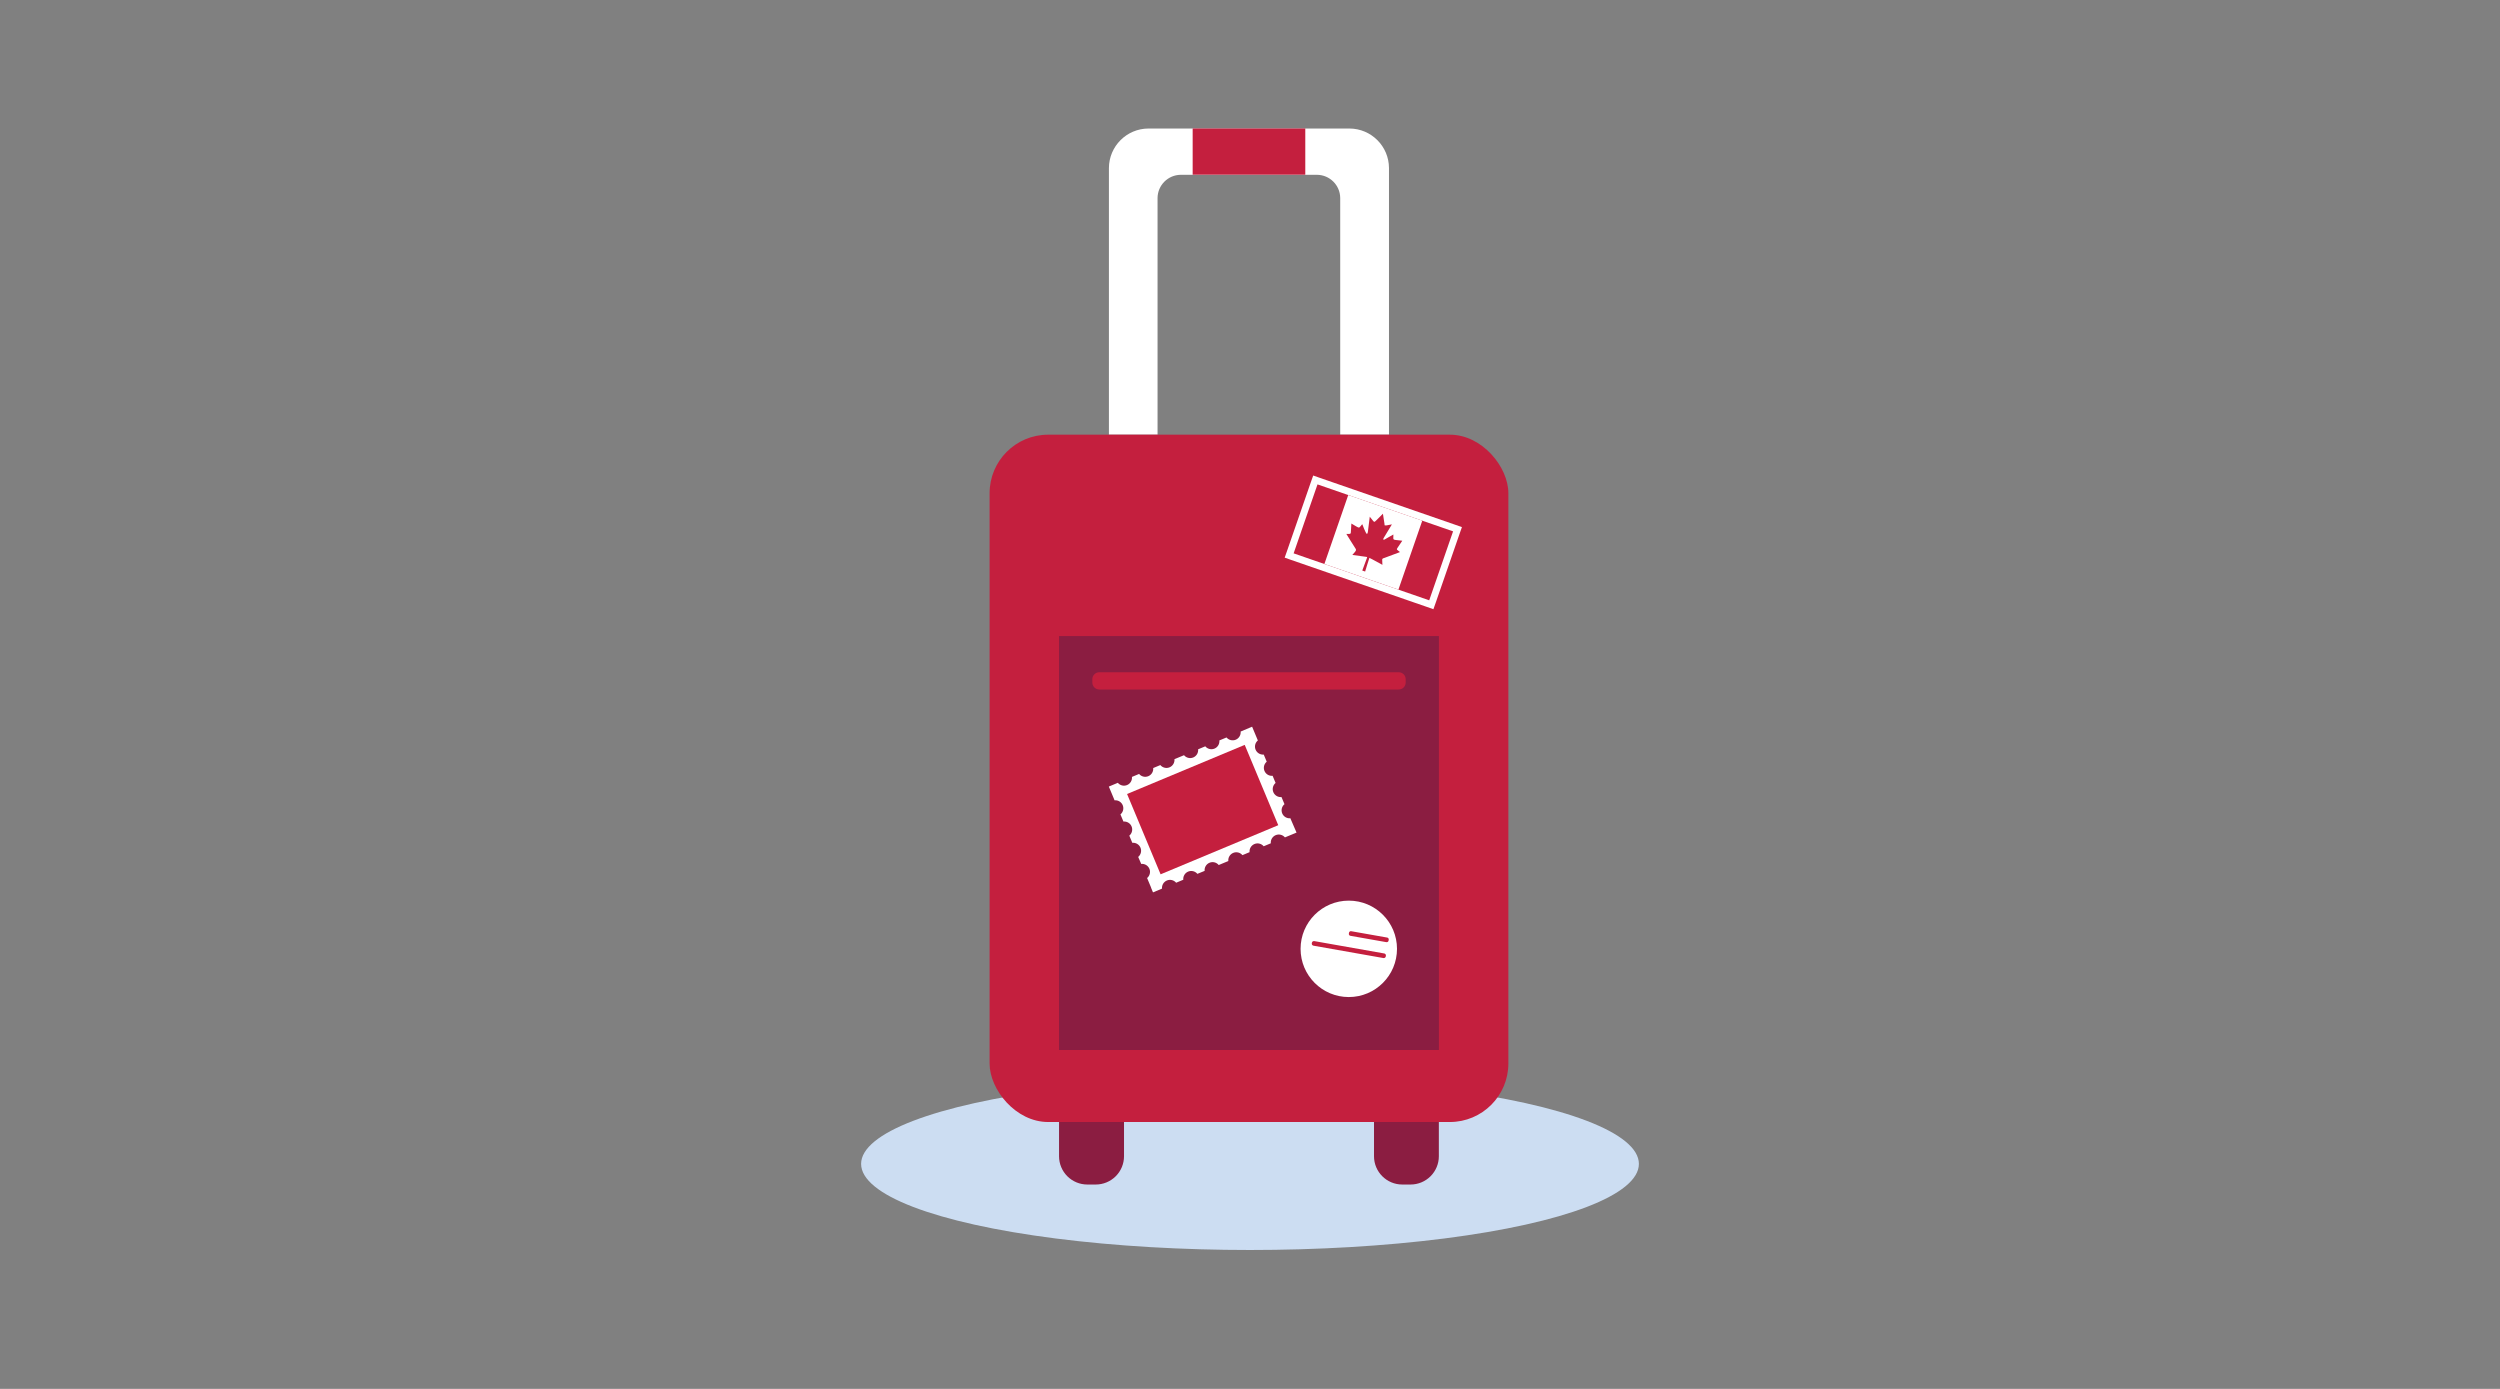 <?xml version="1.0" encoding="UTF-8"?>
<svg width="450px" height="250px" viewBox="0 0 450 250" version="1.1" xmlns="http://www.w3.org/2000/svg" xmlns:xlink="http://www.w3.org/1999/xlink">
    <rect x="0" y="0" width="450" height="250" fill="#808080" stroke="none"/>
    <!-- Generator: Sketch 62 (91390) - https://sketch.com -->
    <title>Illustrations/Blue/Objects/new-to-canada-450x250</title>
    <desc>Created with Sketch.</desc>
    <g id="Illustrations/Blue/Objects/new-to-canada-450x250" stroke="none" stroke-width="1" fill="none" fill-rule="evenodd">
        <ellipse id="Shadow" fill="#CCDDF2" cx="225" cy="209.5" rx="70" ry="15.5"></ellipse>
        <g id="Art" transform="translate(178, 23)" fill-rule="nonzero">
            <path d="M30.359,55.243 L30.359,12.645 C30.375,10.343 32.237,8.48 34.539,8.464 L59.059,8.464 C61.361,8.48 63.223,10.343 63.239,12.645 L63.239,55.243 L72.017,55.243 L72.017,7.24 C71.999,3.323 68.828,0.152 64.911,0.134 L28.712,0.134 C24.795,0.152 21.625,3.323 21.606,7.24 L21.606,55.243 L30.359,55.243 Z" id="Path" fill="#FFFFFF"></path>
            <rect id="Rectangle" fill="#C41F3E" x="0.125" y="55.243" width="93.381" height="123.72" rx="10.538"></rect>
            <path d="M12.628,178.963 L12.628,185.124 C12.628,186.475 13.165,187.77 14.12,188.725 C15.076,189.68 16.372,190.216 17.723,190.215 L19.228,190.215 C20.579,190.216 21.875,189.68 22.831,188.725 C23.786,187.77 24.323,186.475 24.323,185.124 L24.323,178.963 L12.628,178.963 Z" id="Path" fill="#8B1D41"></path>
            <path d="M69.321,178.963 L69.321,185.124 C69.321,187.932 71.595,190.21 74.404,190.215 L75.896,190.215 C77.247,190.216 78.543,189.68 79.499,188.725 C80.455,187.77 80.992,186.475 80.992,185.124 L80.992,178.963 L69.321,178.963 Z" id="Path" fill="#8B1D41"></path>
            <path d="M81.004,91.496 L81.004,166.005 L12.628,166.005 L12.628,91.496 L81.004,91.496 Z M75.023,99.856 L75.023,99.258 C75.023,98.566 74.461,98.004 73.769,98.004 L19.876,98.004 C19.183,98.004 18.622,98.566 18.622,99.258 L18.622,99.856 C18.622,100.549 19.183,101.11 19.876,101.11 L73.756,101.11 C74.092,101.113 74.416,100.982 74.654,100.744 C74.892,100.507 75.025,100.184 75.023,99.848 L75.023,99.856 Z" id="Shape" fill="#8B1D41"></path>
            <circle id="Oval" fill="#FFFFFF" cx="64.782" cy="147.792" r="8.678"></circle>
            <path d="M58.396,147.503 L71.187,147.503 C71.39,147.503 71.555,147.668 71.555,147.871 L71.555,147.976 C71.555,148.179 71.39,148.343 71.187,148.343 L58.396,148.343 C58.193,148.343 58.028,148.179 58.028,147.976 L58.028,147.871 C58.028,147.668 58.193,147.503 58.396,147.503 Z" id="Rectangle" fill="#C41F3E" transform="translate(64.792, 147.923) rotate(10.02) translate(-64.792, -147.923) "></path>
            <path d="M65.09,145.183 L71.674,145.183 C71.861,145.183 72.012,145.335 72.012,145.522 L72.012,145.685 C72.012,145.872 71.861,146.024 71.674,146.024 L65.09,146.024 C64.903,146.024 64.752,145.872 64.752,145.685 L64.752,145.522 C64.752,145.335 64.903,145.183 65.09,145.183 Z" id="Rectangle" fill="#C41F3E" transform="translate(68.382, 145.603) rotate(10.02) translate(-68.382, -145.603) "></path>
            <path d="M54.382,124.564 L54.269,124.288 C53.64,124.351 53.043,123.996 52.799,123.412 C52.555,122.829 52.721,122.155 53.207,121.751 L52.668,120.472 C52.039,120.531 51.445,120.175 51.201,119.592 C50.958,119.009 51.122,118.336 51.606,117.93 L51.071,116.647 C50.442,116.707 49.848,116.35 49.605,115.767 C49.361,115.185 49.525,114.511 50.01,114.106 L49.474,112.822 C48.846,112.882 48.251,112.525 48.008,111.943 C47.764,111.36 47.928,110.686 48.413,110.281 L47.38,107.806 L45.315,108.68 C45.375,109.309 45.018,109.903 44.436,110.147 C43.853,110.39 43.179,110.226 42.774,109.742 L41.486,110.277 C41.55,110.906 41.194,111.503 40.611,111.747 C40.027,111.991 39.353,111.825 38.949,111.338 L37.662,111.874 C37.725,112.503 37.369,113.099 36.786,113.343 C36.203,113.588 35.528,113.422 35.125,112.935 L35.125,112.935 L33.453,113.629 L33.402,113.65 C33.462,114.279 33.105,114.873 32.523,115.117 C31.94,115.36 31.266,115.196 30.861,114.712 L29.578,115.247 C29.637,115.876 29.281,116.47 28.698,116.713 C28.115,116.957 27.442,116.793 27.036,116.308 L25.753,116.844 C25.813,117.472 25.456,118.067 24.873,118.31 C24.29,118.554 23.617,118.39 23.212,117.905 L21.59,118.582 L22.622,121.057 C23.251,120.996 23.845,121.352 24.088,121.935 C24.331,122.518 24.165,123.191 23.68,123.594 L24.219,124.882 C24.847,124.821 25.442,125.177 25.685,125.76 C25.928,126.342 25.762,127.015 25.276,127.419 L25.816,128.706 C26.446,128.643 27.044,128.999 27.288,129.585 C27.531,130.17 27.363,130.845 26.873,131.248 L27.421,132.506 C28.051,132.442 28.649,132.799 28.893,133.384 C29.136,133.969 28.968,134.645 28.478,135.047 L29.193,136.753 L29.193,136.795 L29.54,137.631 L31.162,136.949 C31.104,136.321 31.462,135.729 32.044,135.487 C32.626,135.244 33.298,135.408 33.703,135.892 L34.991,135.353 C34.93,134.724 35.286,134.13 35.869,133.887 C36.452,133.644 37.125,133.809 37.528,134.295 L38.832,133.76 C38.771,133.132 39.127,132.537 39.71,132.294 C40.293,132.051 40.966,132.217 41.369,132.702 L41.424,132.682 L43.096,131.988 L43.096,131.988 C43.036,131.359 43.393,130.764 43.976,130.521 C44.558,130.278 45.232,130.442 45.637,130.926 L46.92,130.391 C46.861,129.762 47.217,129.168 47.8,128.924 C48.383,128.681 49.056,128.845 49.462,129.329 L50.745,128.794 C50.686,128.165 51.042,127.571 51.625,127.327 C52.208,127.084 52.881,127.248 53.287,127.732 L55.377,126.867 L54.382,124.564 Z" id="Path" fill="#FFFFFF"></path>
            <polygon id="Rectangle" fill="#C41F3E" transform="translate(38.479, 122.728) rotate(67.34) translate(-38.479, -122.728) " points="30.645 111.254 46.312 111.254 46.312 134.202 30.645 134.202"></polygon>
            <rect id="Rectangle" fill="#C41F3E" x="36.679" y="0.125" width="20.273" height="8.322"></rect>
            <polygon id="Rectangle" fill="#C41F3E" transform="translate(69.203, 74.622) rotate(-70.9) translate(-69.203, -74.622) " points="62.009 61.083 76.397 61.083 76.397 88.161 62.009 88.161"></polygon>
            <path d="M59.151,64.192 L83.554,72.644 L79.257,85.055 L54.854,76.603 L59.151,64.192 L59.151,64.192 Z M58.374,62.596 L57.956,63.783 L53.659,76.193 L53.241,77.376 L54.424,77.794 L78.831,86.242 L80.014,86.66 L80.432,85.477 L84.729,73.066 L85.147,71.879 L83.959,71.461 L59.557,63.009 L58.37,62.591 L58.374,62.596 Z" id="Shape" fill="#FFFFFF"></path>
            <polygon id="Rectangle" fill="#FFFFFF" transform="translate(69.199, 74.619) rotate(19.1) translate(-69.199, -74.619) " points="62.148 68.052 76.251 68.052 76.251 81.186 62.148 81.186"></polygon>
            <path d="M73.986,76.364 C73.986,76.364 73.936,76.398 73.907,76.41 C73.008,76.745 72.113,77.092 71.198,77.422 C71.064,77.472 70.847,77.501 70.801,77.664 C70.792,77.749 70.792,77.835 70.801,77.919 C70.801,78.166 70.822,78.438 70.834,78.672 C70.249,78.371 69.672,78.036 69.079,77.715 C68.89,77.602 68.695,77.501 68.493,77.414 C68.218,78.208 67.988,79.056 67.724,79.876 L67.21,79.7 C67.482,78.994 67.724,78.27 68.004,77.552 C68.054,77.463 68.083,77.364 68.088,77.263 C67.98,77.234 67.869,77.216 67.758,77.209 C66.989,77.108 66.203,76.991 65.425,76.891 L65.743,76.519 C65.86,76.403 65.961,76.273 66.044,76.13 C66.153,75.896 65.99,75.742 65.885,75.574 C65.384,74.763 64.815,73.902 64.347,73.112 L64.702,73.112 C64.824,73.118 64.946,73.101 65.062,73.062 C65.17,72.974 65.158,72.74 65.166,72.607 C65.191,72.155 65.221,71.658 65.246,71.236 L66.165,71.779 C66.337,71.879 66.583,72.03 66.717,71.921 C66.811,71.839 66.894,71.744 66.964,71.641 C67.043,71.545 67.127,71.453 67.202,71.353 C67.246,71.419 67.279,71.492 67.298,71.57 C67.434,71.953 67.59,72.328 67.766,72.694 C67.8,72.769 67.837,72.841 67.879,72.912 C67.912,72.97 67.971,73.087 68.05,73.096 C68.13,73.104 68.201,72.857 68.213,72.761 C68.326,71.85 68.452,70.914 68.556,70.011 C68.585,70.011 68.59,70.04 68.598,70.057 C68.769,70.274 68.932,70.475 69.125,70.717 C69.183,70.784 69.263,70.905 69.363,70.93 C69.463,70.956 69.681,70.709 69.781,70.617 L70.537,69.86 C70.667,69.731 70.792,69.593 70.926,69.467 C70.926,69.467 70.926,69.467 70.926,69.467 C71.014,70.074 71.114,70.688 71.21,71.311 C71.21,71.39 71.21,71.532 71.265,71.566 C71.319,71.599 71.524,71.566 71.608,71.566 C71.921,71.507 72.251,71.432 72.544,71.386 C72.072,72.168 71.595,72.966 71.11,73.76 C71.064,73.836 70.926,74.065 71.001,74.12 C71.077,74.174 71.206,74.12 71.261,74.095 C71.394,74.026 71.524,73.951 71.649,73.869 C72.026,73.652 72.431,73.405 72.803,73.209 C72.803,73.33 72.803,73.455 72.803,73.589 C72.803,73.723 72.782,73.861 72.803,73.978 C72.841,74.195 73.221,74.195 73.401,74.216 L74.412,74.329 C74.141,74.722 73.831,75.198 73.539,75.633 C73.451,75.767 73.397,75.846 73.484,75.963 C73.641,76.11 73.808,76.244 73.986,76.364 L73.986,76.364 Z" id="Path" fill="#C41F3E"></path>
        </g>
    </g>
</svg>